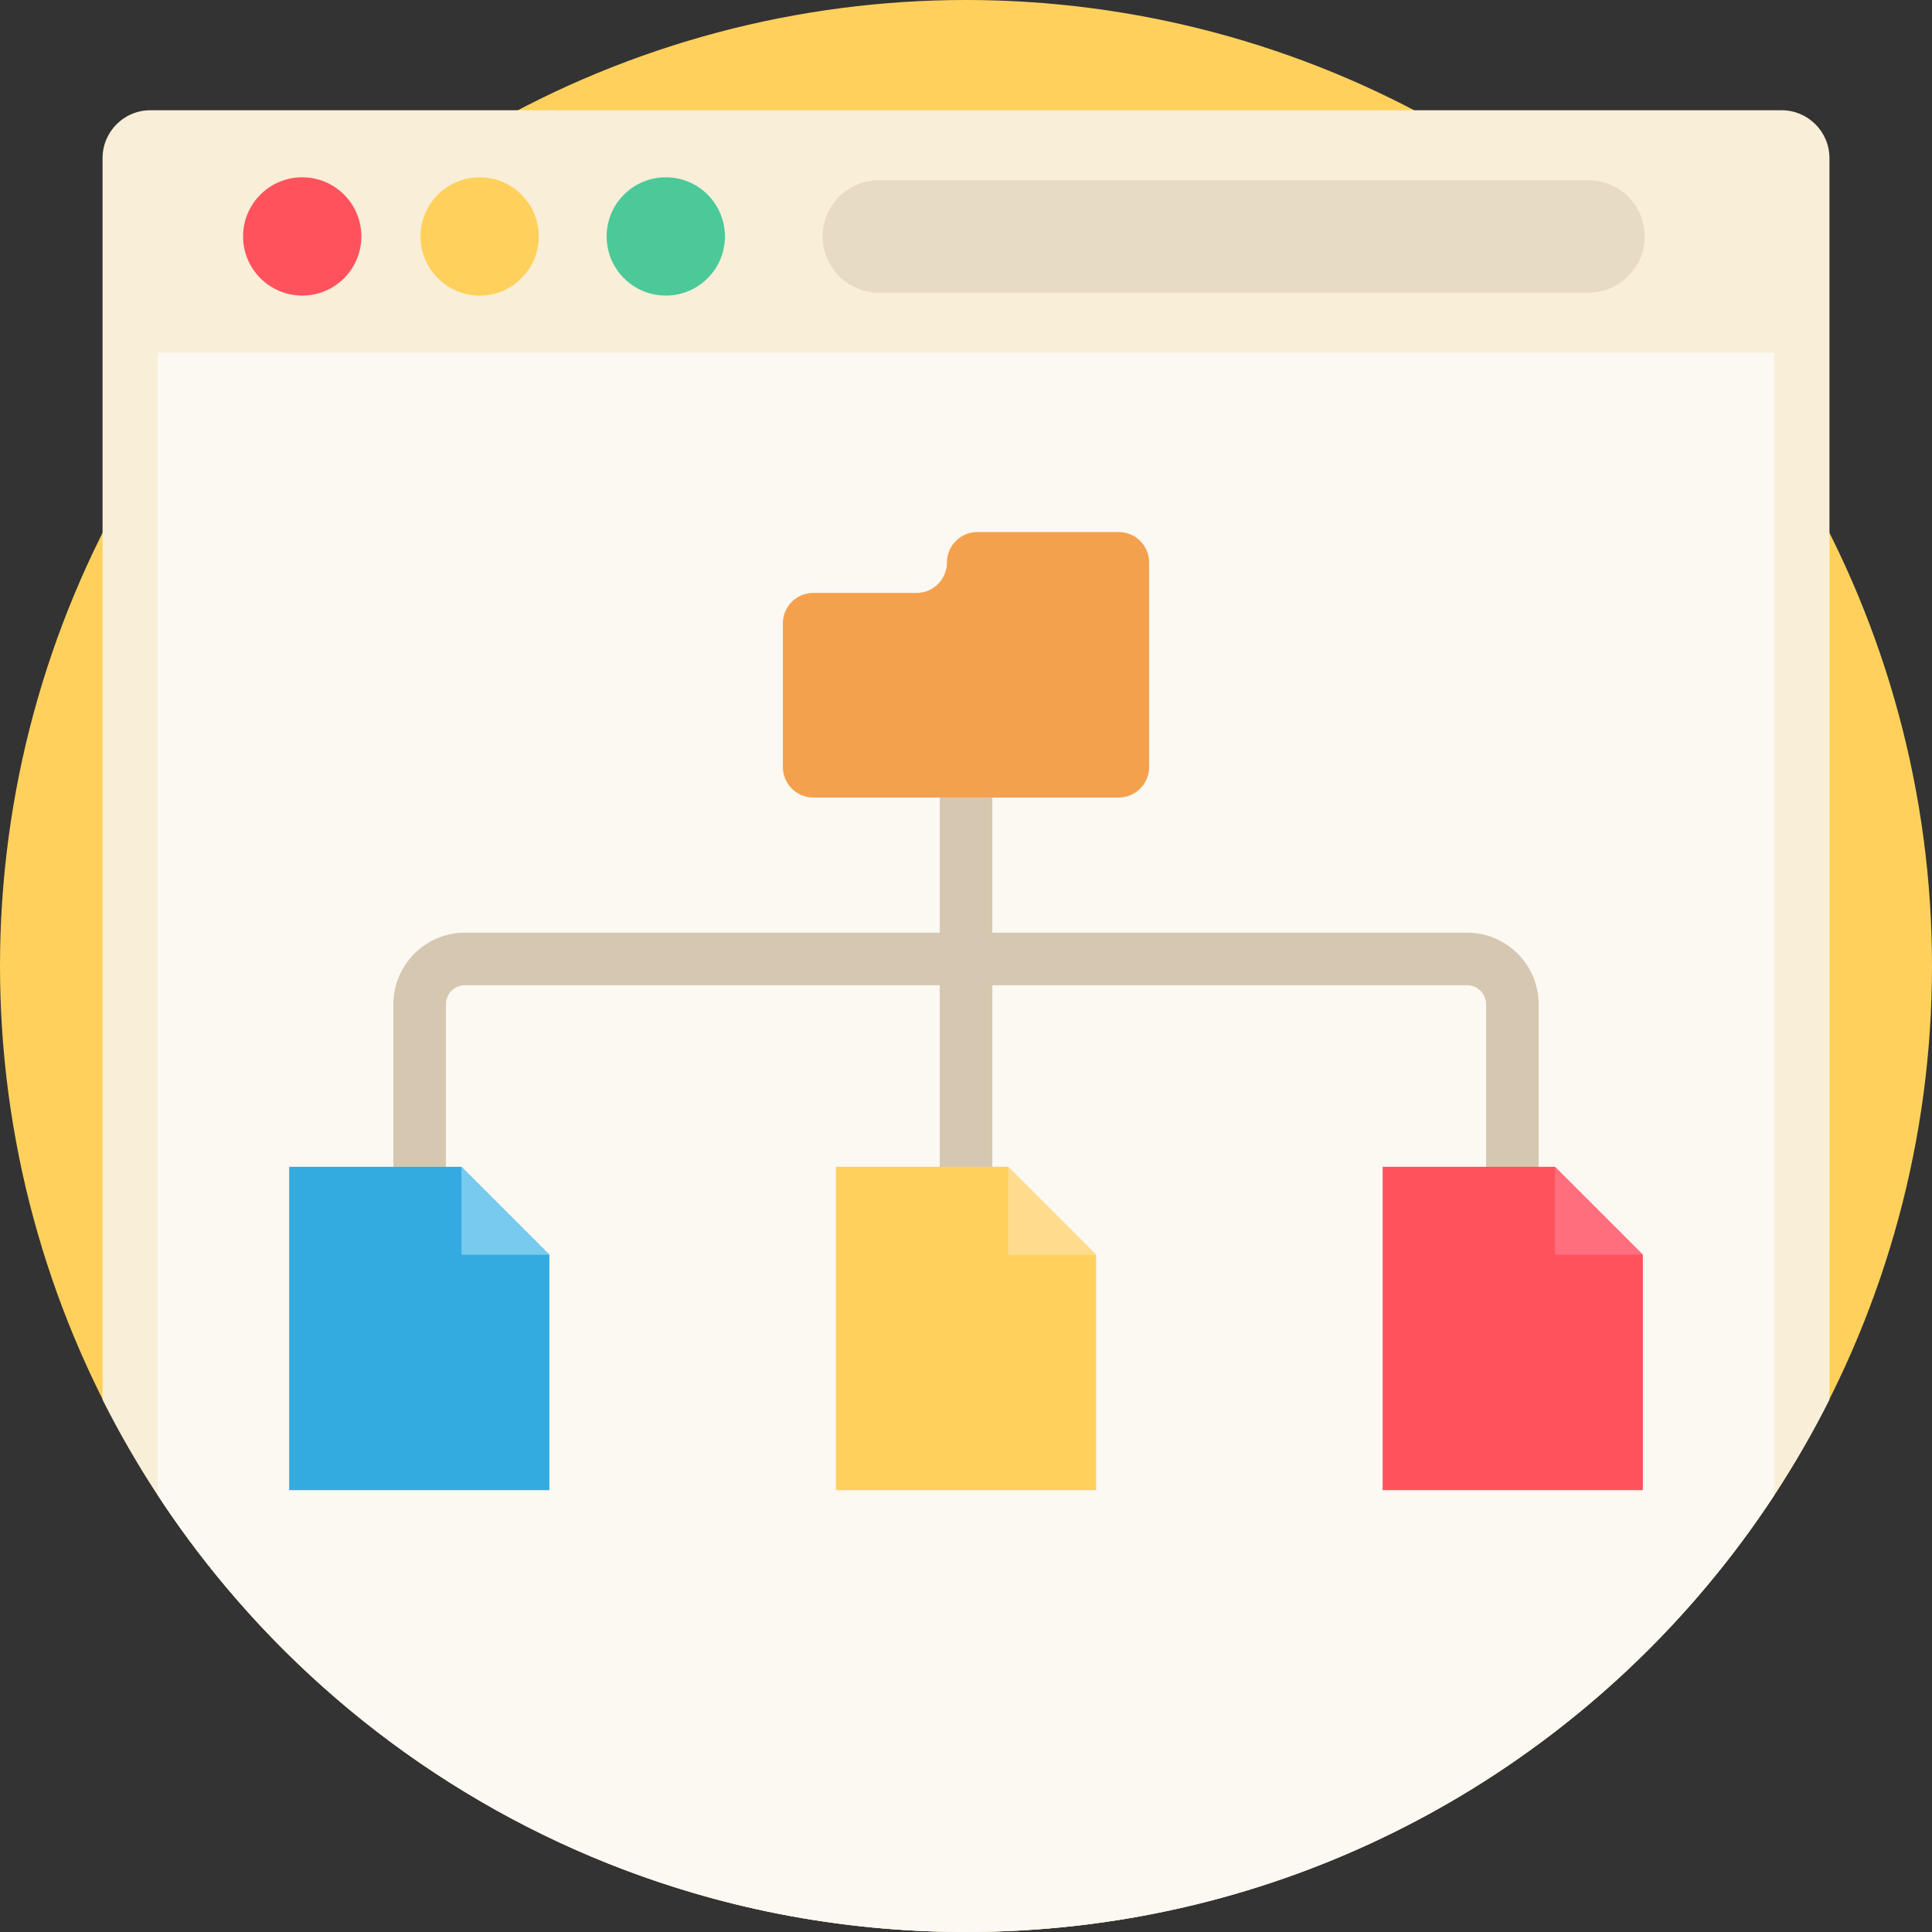 <?xml version="1.0" encoding="UTF-8"?> <!-- Generator: Adobe Illustrator 19.0.0, SVG Export Plug-In . SVG Version: 6.00 Build 0) --> <svg xmlns="http://www.w3.org/2000/svg" xmlns:xlink="http://www.w3.org/1999/xlink" id="Capa_1" x="0px" y="0px" viewBox="0 0 512 512" style="enable-background:new 0 0 512 512;" xml:space="preserve"><rect x="0" y="0" width="512" height="512" fill="#333333" stroke="none"/> <circle style="fill:#FFD15C;" cx="256" cy="256" r="256"></circle> <path style="fill:#F9EED7;" d="M484.825,41.91v329.007c-4.399,8.746-9.289,17.209-14.629,25.349 c-5.433,8.276-11.337,16.227-17.669,23.793C405.57,476.254,334.966,512,256.003,512c-16.948,0-33.51-1.651-49.539-4.786 c-7.649-1.505-15.172-3.344-22.559-5.507c-49.256-14.43-92.359-43.269-124.437-81.648c-6.332-7.565-12.225-15.517-17.659-23.793 c-5.339-8.14-10.23-16.603-14.629-25.349V41.91c0-7.011,5.674-12.696,12.685-12.696H472.13 C479.141,29.214,484.825,34.899,484.825,41.91z"></path> <path style="fill:#FCF8F2;" d="M470.197,93.476v302.791c-5.433,8.276-11.337,16.227-17.669,23.793 C405.57,476.254,334.966,512,256.003,512c-16.948,0-33.51-1.651-49.539-4.786c-7.649-1.505-15.172-3.344-22.559-5.507 c-49.256-14.43-92.359-43.269-124.437-81.648c-6.332-7.565-12.225-15.517-17.659-23.793V93.476H470.197z"></path> <circle style="fill:#FF525D;" cx="80.091" cy="62.657" r="15.672"></circle> <circle style="fill:#FFD15C;" cx="127.112" cy="62.657" r="15.672"></circle> <circle style="fill:#4BC999;" cx="176.441" cy="62.657" r="15.672"></circle> <path style="fill:#E8DBC4;" d="M420.972,47.769H232.899c-8.223,0-14.889,6.666-14.889,14.889l0,0 c0,8.223,6.666,14.889,14.889,14.889h188.072c8.223,0,14.889-6.666,14.889-14.889l0,0C435.86,54.435,429.194,47.769,420.972,47.769z "></path> <g> <rect x="249.041" y="201.268" style="fill:#D6C8B0;" width="13.93" height="140.685"></rect> <path style="fill:#D6C8B0;" d="M116.539,365.311h1.638v-99.162c0-2.789,2.268-5.057,5.057-5.057h129.374h136.165 c2.789,0,5.057,2.268,5.057,5.057v104.038l1.638-9.752l10.652,9.752h1.638V266.149c0-10.469-8.518-18.987-18.987-18.987H252.607 H123.234c-10.469,0-18.986,8.517-18.986,18.987v96.375h1.638L116.539,365.311z"></path> </g> <path style="fill:#F4A14E;" d="M250.949,149.065L250.949,149.065c0,4.458-3.613,8.071-8.071,8.071H215.54 c-4.458,0-8.071,3.613-8.071,8.071v38.073c0,4.458,3.613,8.071,8.071,8.071h80.925c4.458,0,8.071-3.613,8.071-8.071v-54.215 c0-4.458-3.613-8.071-8.071-8.071H259.02C254.562,140.994,250.949,144.608,250.949,149.065z"></path> <polygon style="fill:#34ABE0;" points="145.593,332.527 145.593,394.908 76.63,394.908 76.63,309.226 122.292,309.226 "></polygon> <polygon style="fill:#78CAEF;" points="122.292,332.527 122.292,309.226 145.593,332.527 "></polygon> <polygon style="fill:#FFD15C;" points="290.485,332.527 290.485,394.908 221.521,394.908 221.521,309.226 267.184,309.226 "></polygon> <polygon style="fill:#FFDC8D;" points="267.184,332.527 267.184,309.226 290.485,332.527 "></polygon> <polygon style="fill:#FF525D;" points="435.378,332.527 435.378,394.908 366.414,394.908 366.414,309.226 412.076,309.226 "></polygon> <polygon style="fill:#FF6E7C;" points="412.076,332.527 412.076,309.226 435.378,332.527 "></polygon> <g> </g> <g> </g> <g> </g> <g> </g> <g> </g> <g> </g> <g> </g> <g> </g> <g> </g> <g> </g> <g> </g> <g> </g> <g> </g> <g> </g> <g> </g> </svg> 